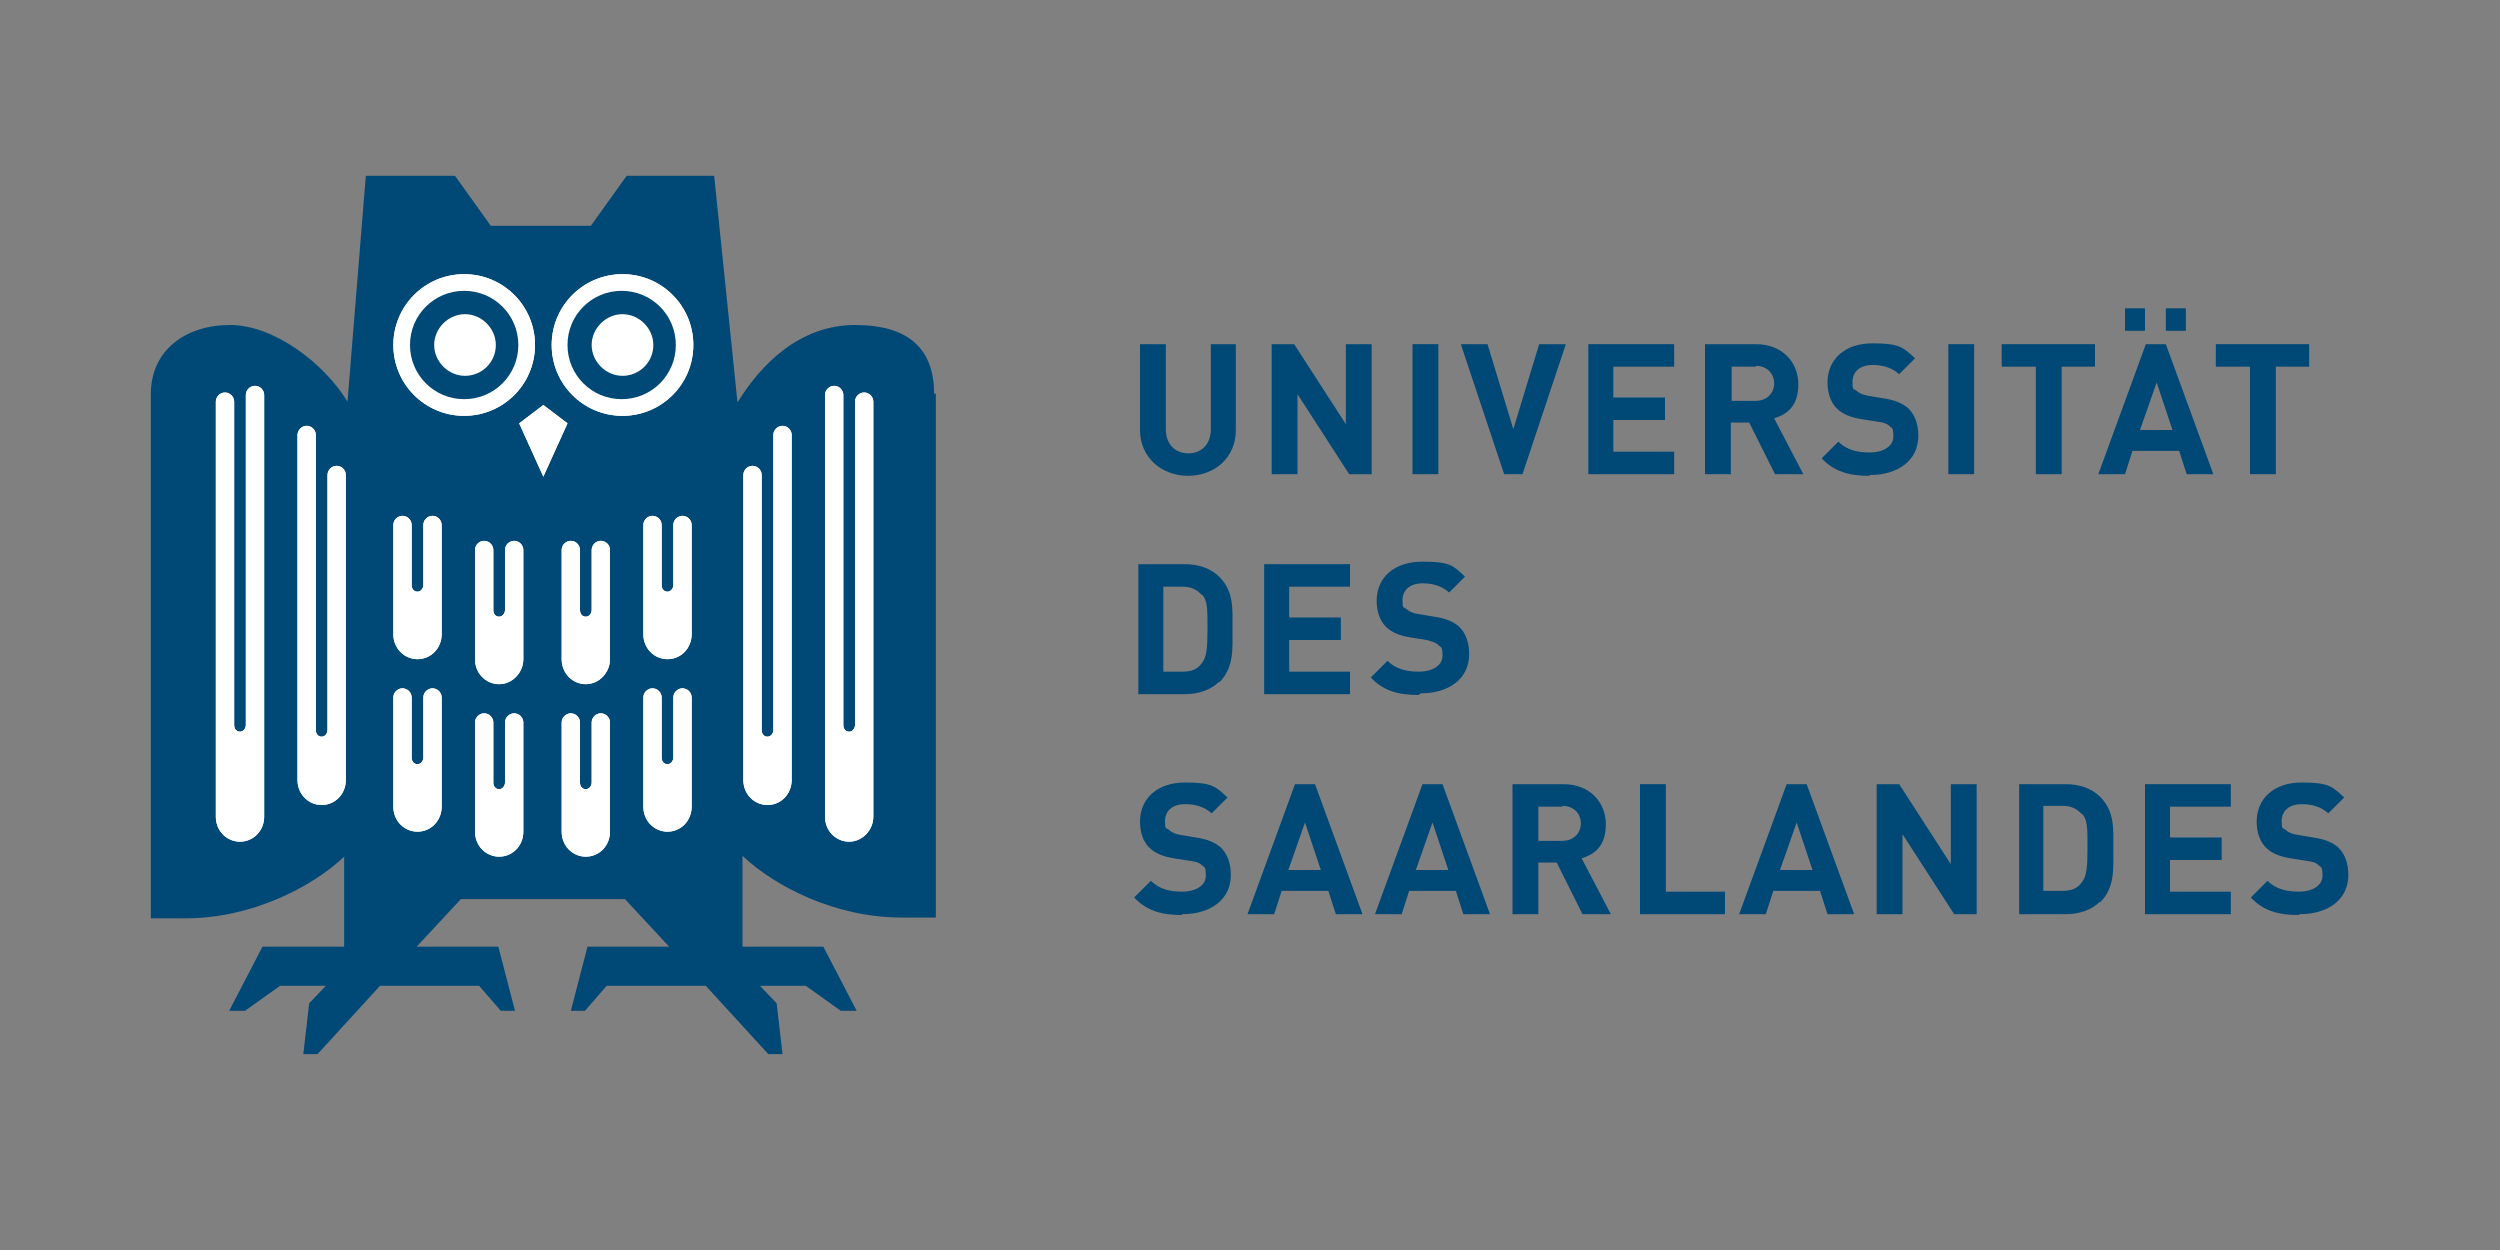 <?xml version="1.0" encoding="UTF-8"?><svg id="uuid-66869356-7c2e-421d-a057-eebe1216239b" xmlns="http://www.w3.org/2000/svg" width="105.8mm" height="52.9mm" viewBox="0 0 300 150"><rect x="0" y="0" width="300" height="150" fill="#808080" stroke="none"/><path d="M112.3,47.2v62.9h-4.2c-7.8,0-15.1-3.7-19-7.4v10.9h9.7l4,7.7h-1.9l-4.2-3h-5.5l2,2.1.7,6.1h-1.7l-7.5-8.2h-11.9l-2.6,3h-1.7l2-7.7h9.8l-5.3-5.7h-19.7l-5.3,5.7h9.8l2,7.7h-1.7l-2.6-3h-11.9l-7.5,8.2h-1.7l.7-6.1,2-2.1h-5.5l-4.2,3h-1.9l4-7.7h9.8v-10.8c-3.9,3.7-11.2,7.4-19,7.4h-4.2v-62.9c0-5.3,4.2-8.3,9.5-8.3s11.3,4.6,14.1,9.2l2.2-27.1h10.7s3.3,4.6,4.3,6h12c1-1.4,4.3-6,4.3-6h10.5l2.8,27.2c2.8-4.6,7.5-9.3,14.1-9.3s9.5,3,9.5,8.3" fill="#004876"/><polygon points="65.2 48.6 62.3 50.8 65.2 57.2 68.1 50.8 65.2 48.6" fill="#fff"/><path d="M83.2,41.4c0,4.7-3.8,8.5-8.5,8.5s-8.5-3.8-8.5-8.5,3.8-8.5,8.5-8.5,8.5,3.8,8.5,8.5" fill="#fff"/><path d="M81.1,41.4c0,3.6-2.9,6.5-6.5,6.5s-6.5-2.9-6.5-6.5,2.9-6.5,6.5-6.5,6.5,2.9,6.5,6.5" fill="#003d7c"/><path d="M78.4,41.4c0,2.1-1.7,3.7-3.7,3.7s-3.7-1.7-3.7-3.7,1.7-3.7,3.7-3.7,3.7,1.7,3.7,3.7" fill="#fff"/><path d="M64.2,41.4c0,4.7-3.8,8.5-8.5,8.5s-8.5-3.8-8.5-8.5,3.8-8.5,8.5-8.5,8.5,3.8,8.5,8.5" fill="#fff"/><path d="M62.2,41.4c0,3.6-2.9,6.5-6.5,6.5s-6.5-2.9-6.5-6.5,2.9-6.5,6.5-6.5,6.5,2.9,6.5,6.5" fill="#003d7c"/><path d="M59.5,41.4c0,2.1-1.7,3.7-3.7,3.7s-3.7-1.7-3.7-3.7,1.7-3.7,3.7-3.7,3.7,1.7,3.7,3.7" fill="#fff"/><path d="M53,83.7c0-.6-.5-1.1-1.1-1.1s-1.1.5-1.1,1.1v7.2c0,.4-.3.8-.7.8s-.7-.3-.7-.8v-7.2c0-.6-.5-1.1-1.1-1.1s-1.1.5-1.1,1.1v13.1c0,1.7,1.3,3,2.9,3s2.9-1.3,2.9-3v-13.1Z" fill="#fff"/><path d="M62.8,86.7c0-.6-.5-1.1-1.1-1.1s-1.1.5-1.1,1.1v7.2c0,.4-.3.8-.7.8s-.7-.3-.7-.8v-7.2c0-.6-.5-1.1-1.1-1.1s-1.1.5-1.1,1.1v13.1c0,1.7,1.3,3,2.9,3s2.9-1.3,2.9-3v-13.1Z" fill="#fff"/><path d="M73.2,86.7c0-.6-.5-1.1-1.1-1.1s-1.1.5-1.1,1.1v7.2c0,.4-.3.8-.7.8s-.7-.3-.7-.8v-7.2c0-.6-.5-1.1-1.1-1.1s-1.1.5-1.1,1.1v13.1c0,1.7,1.3,3,2.9,3s2.9-1.3,2.9-3v-13.1Z" fill="#fff"/><path d="M83,83.7c0-.6-.5-1.1-1.1-1.1s-1.1.5-1.1,1.1v7.2c0,.4-.3.8-.7.8s-.7-.3-.7-.8v-7.2c0-.6-.5-1.1-1.1-1.1s-1.1.5-1.1,1.1v13.1c0,1.7,1.3,3,2.9,3s2.9-1.3,2.9-3v-13.1Z" fill="#fff"/><path d="M53,63c0-.6-.5-1.1-1.1-1.1s-1.1.5-1.1,1.1v7.2c0,.4-.3.8-.7.8s-.7-.3-.7-.8v-7.2c0-.6-.5-1.1-1.1-1.1s-1.1.5-1.1,1.1v13.1c0,1.7,1.3,3,2.9,3s2.9-1.3,2.9-3v-13.1Z" fill="#fff"/><path d="M62.8,66c0-.6-.5-1.1-1.1-1.1s-1.1.5-1.1,1.1v7.2c0,.4-.3.8-.7.8s-.7-.3-.7-.8v-7.2c0-.6-.5-1.1-1.1-1.1s-1.1.5-1.1,1.1v13.1c0,1.7,1.3,3,2.9,3s2.9-1.4,2.9-3v-13.1Z" fill="#fff"/><path d="M73.2,66c0-.6-.5-1.1-1.1-1.1s-1.1.5-1.1,1.1v7.2c0,.4-.3.8-.7.8s-.7-.3-.7-.8v-7.2c0-.6-.5-1.1-1.1-1.1s-1.1.5-1.1,1.1v13.1c0,1.7,1.3,3,2.9,3s2.9-1.4,2.9-3v-13.1Z" fill="#fff"/><path d="M83,63c0-.6-.5-1.1-1.1-1.1s-1.1.5-1.1,1.1v7.2c0,.4-.3.8-.7.8s-.7-.3-.7-.8v-7.2c0-.6-.5-1.1-1.1-1.1s-1.1.5-1.1,1.1v13.1c0,1.7,1.3,3,2.9,3s2.9-1.3,2.9-3v-13.1Z" fill="#fff"/><path d="M35.7,93.6c0,1.7,1.3,3,2.9,3s2.9-1.3,2.9-3v-36.6c0-.6-.5-1.1-1.1-1.1s-1.1.5-1.1,1.1v30.6c0,.4-.3.8-.7.8s-.7-.3-.7-.8v-35.4c0-.6-.5-1.1-1.1-1.1s-1.1.5-1.1,1.1v41.4Z" fill="#fff"/><path d="M25.9,98c0,1.7,1.3,3,2.9,3s2.9-1.3,2.9-3v-50.6c0-.6-.5-1.1-1.1-1.1s-1.1.5-1.1,1.1v39.6c0,.4-.3.8-.7.8s-.7-.3-.7-.8v-38.8c0-.6-.5-1.1-1.1-1.1s-1.1.5-1.1,1.1v49.8Z" fill="#fff"/><path d="M95,52.2c0-.6-.5-1.1-1.1-1.1s-1.1.5-1.1,1.1v35.4c0,.4-.3.8-.7.8s-.7-.3-.7-.8v-30.6c0-.6-.5-1.1-1.1-1.1s-1.1.5-1.1,1.1v36.6c0,1.7,1.3,3,2.9,3s2.9-1.3,2.9-3v-41.4Z" fill="#fff"/><path d="M104.8,48.2c0-.6-.5-1.1-1.1-1.1s-1.1.5-1.1,1.1v38.8c0,.4-.3.8-.7.8s-.7-.3-.7-.8v-39.6c0-.6-.5-1.1-1.1-1.1s-1.1.5-1.1,1.1v50.6c0,1.7,1.3,3,2.9,3s2.9-1.4,2.9-3v-49.8Z" fill="#fff"/><polygon points="65.2 48.6 62.3 50.8 65.2 57.2 68.1 50.8 65.2 48.6" fill="#fff"/><path d="M83.2,41.4c0,4.7-3.8,8.5-8.5,8.5s-8.5-3.8-8.5-8.5,3.8-8.5,8.5-8.5,8.5,3.8,8.5,8.5" fill="#fff"/><path d="M81.1,41.4c0,3.6-2.9,6.5-6.5,6.5s-6.5-2.9-6.5-6.5,2.9-6.5,6.5-6.5,6.5,2.9,6.5,6.5" fill="#004876"/><path d="M78.4,41.4c0,2.1-1.7,3.7-3.7,3.7s-3.7-1.7-3.7-3.7,1.7-3.7,3.7-3.7,3.7,1.7,3.7,3.7" fill="#fff"/><path d="M64.2,41.4c0,4.7-3.8,8.5-8.5,8.5s-8.5-3.8-8.5-8.5,3.8-8.5,8.5-8.5,8.5,3.8,8.5,8.5" fill="#fff"/><path d="M62.2,41.4c0,3.6-2.9,6.5-6.5,6.5s-6.5-2.9-6.5-6.5,2.9-6.5,6.5-6.5,6.5,2.9,6.5,6.5" fill="#004876"/><path d="M59.5,41.4c0,2.1-1.7,3.7-3.7,3.7s-3.7-1.7-3.7-3.7,1.7-3.7,3.7-3.7,3.7,1.7,3.7,3.7" fill="#fff"/><path d="M53,83.7c0-.6-.5-1.1-1.1-1.1s-1.1.5-1.1,1.1v7.2c0,.4-.3.8-.7.8s-.7-.3-.7-.8v-7.2c0-.6-.5-1.1-1.1-1.1s-1.1.5-1.1,1.1v13.1c0,1.7,1.3,3,2.9,3s2.9-1.3,2.9-3v-13.1Z" fill="#fff"/><path d="M62.8,86.7c0-.6-.5-1.1-1.1-1.1s-1.1.5-1.1,1.1v7.2c0,.4-.3.8-.7.8s-.7-.3-.7-.8v-7.2c0-.6-.5-1.1-1.1-1.1s-1.1.5-1.1,1.1v13.1c0,1.7,1.3,3,2.9,3s2.9-1.3,2.9-3v-13.1Z" fill="#fff"/><path d="M73.2,86.7c0-.6-.5-1.1-1.1-1.1s-1.1.5-1.1,1.1v7.2c0,.4-.3.8-.7.8s-.7-.3-.7-.8v-7.2c0-.6-.5-1.1-1.1-1.1s-1.1.5-1.1,1.1v13.1c0,1.7,1.3,3,2.9,3s2.9-1.3,2.9-3v-13.1Z" fill="#fff"/><path d="M83,83.7c0-.6-.5-1.1-1.1-1.1s-1.1.5-1.1,1.1v7.2c0,.4-.3.8-.7.8s-.7-.3-.7-.8v-7.2c0-.6-.5-1.1-1.1-1.1s-1.1.5-1.1,1.1v13.1c0,1.7,1.3,3,2.9,3s2.9-1.3,2.9-3v-13.1Z" fill="#fff"/><path d="M53,63c0-.6-.5-1.1-1.1-1.1s-1.1.5-1.1,1.1v7.2c0,.4-.3.8-.7.8s-.7-.3-.7-.8v-7.2c0-.6-.5-1.1-1.1-1.1s-1.1.5-1.1,1.1v13.1c0,1.7,1.3,3,2.9,3s2.9-1.3,2.9-3v-13.1Z" fill="#fff"/><path d="M62.8,66c0-.6-.5-1.1-1.1-1.1s-1.1.5-1.1,1.1v7.2c0,.4-.3.8-.7.8s-.7-.3-.7-.8v-7.2c0-.6-.5-1.1-1.1-1.1s-1.1.5-1.1,1.1v13.1c0,1.7,1.3,3,2.9,3s2.9-1.4,2.9-3v-13.1Z" fill="#fff"/><path d="M73.2,66c0-.6-.5-1.1-1.1-1.1s-1.1.5-1.1,1.1v7.2c0,.4-.3.8-.7.8s-.7-.3-.7-.8v-7.2c0-.6-.5-1.1-1.1-1.1s-1.1.5-1.1,1.1v13.1c0,1.7,1.3,3,2.9,3s2.9-1.4,2.9-3v-13.1Z" fill="#fff"/><path d="M83,63c0-.6-.5-1.1-1.1-1.1s-1.1.5-1.1,1.1v7.2c0,.4-.3.8-.7.8s-.7-.3-.7-.8v-7.2c0-.6-.5-1.1-1.1-1.1s-1.1.5-1.1,1.1v13.1c0,1.7,1.3,3,2.9,3s2.9-1.3,2.9-3v-13.1Z" fill="#fff"/><path d="M35.7,93.6c0,1.7,1.3,3,2.9,3s2.9-1.3,2.9-3v-36.6c0-.6-.5-1.1-1.1-1.1s-1.1.5-1.1,1.1v30.6c0,.4-.3.8-.7.8s-.7-.3-.7-.8v-35.4c0-.6-.5-1.1-1.1-1.1s-1.1.5-1.1,1.1v41.4Z" fill="#fff"/><path d="M25.9,98c0,1.7,1.3,3,2.9,3s2.9-1.3,2.9-3v-50.6c0-.6-.5-1.1-1.1-1.1s-1.1.5-1.1,1.1v39.6c0,.4-.3.8-.7.8s-.7-.3-.7-.8v-38.8c0-.6-.5-1.1-1.1-1.1s-1.1.5-1.1,1.1v49.8Z" fill="#fff"/><path d="M95,52.2c0-.6-.5-1.1-1.1-1.1s-1.1.5-1.1,1.1v35.4c0,.4-.3.8-.7.8s-.7-.3-.7-.8v-30.6c0-.6-.5-1.1-1.1-1.1s-1.1.5-1.1,1.1v36.6c0,1.7,1.3,3,2.9,3s2.9-1.3,2.9-3v-41.4Z" fill="#fff"/><path d="M104.8,48.2c0-.6-.5-1.1-1.1-1.1s-1.1.5-1.1,1.1v38.8c0,.4-.3.8-.7.8s-.7-.3-.7-.8v-39.6c0-.6-.5-1.1-1.1-1.1s-1.1.5-1.1,1.1v50.6c0,1.7,1.3,3,2.9,3s2.9-1.4,2.9-3v-49.8Z" fill="#fff"/><path d="M142.6,57.1c-3.2,0-5.8-2.2-5.8-5.5v-10.3h3.1v10.2c0,1.8,1.1,2.9,2.7,2.9s2.7-1.1,2.7-2.9v-10.2h3v10.3c0,3.3-2.5,5.5-5.8,5.5Z" fill="#004876"/><path d="M161.9,56.9l-6.2-9.6v9.6h-3.1v-15.6h2.7l6.2,9.6v-9.6h3.1v15.6h-2.7Z" fill="#004876"/><path d="M169.5,56.9v-15.6h3.1v15.6h-3.1Z" fill="#004876"/><path d="M182.8,56.9h-2.3l-5.2-15.6h3.2l3.1,10.2,3.1-10.2h3.2l-5.2,15.6Z" fill="#004876"/><path d="M190.6,56.9v-15.6h10.3v2.7h-7.3v3.7h6.2v2.7h-6.2v3.8h7.3v2.7h-10.3Z" fill="#004876"/><path d="M213,56.9l-3.1-6.2h-2.2v6.2h-3.1v-15.6h6.1c3.2,0,5.1,2.2,5.1,4.8s-1.3,3.6-2.9,4.1l3.5,6.7h-3.5ZM210.7,44h-2.9v4.1h2.9c1.3,0,2.2-.9,2.2-2.1s-.9-2.1-2.2-2.1Z" fill="#004876"/><path d="M224.3,57.1c-2.4,0-4.2-.5-5.7-2.1l2-2c1,1,2.3,1.3,3.8,1.3s2.8-.7,2.8-1.9-.2-1-.5-1.3c-.3-.3-.7-.4-1.4-.5l-1.9-.3c-1.3-.2-2.3-.6-3-1.3-.7-.7-1.1-1.8-1.1-3.1,0-2.8,2.1-4.7,5.4-4.7s3.7.5,5.1,1.8l-1.9,1.9c-1-.9-2.2-1.1-3.2-1.1-1.6,0-2.4.9-2.4,2s.1.8.5,1.1c.3.3.8.5,1.4.6l1.8.3c1.4.2,2.3.6,3,1.2.8.8,1.2,1.9,1.2,3.3,0,3-2.5,4.7-5.8,4.7Z" fill="#004876"/><path d="M233.8,56.9v-15.6h3.1v15.6h-3.1Z" fill="#004876"/><path d="M247.4,44v12.9h-3.1v-12.9h-4.1v-2.7h11.2v2.7h-4.1Z" fill="#004876"/><path d="M262.4,56.9l-.9-2.8h-5.6l-.9,2.8h-3.2l5.7-15.6h2.4l5.7,15.6h-3.2ZM255,39.7v-2.7h2.4v2.7h-2.4ZM258.8,45.9l-2,5.7h3.9l-1.9-5.7ZM259.9,39.7v-2.7h2.4v2.7h-2.4Z" fill="#004876"/><path d="M273.1,44v12.9h-3.1v-12.9h-4.1v-2.7h11.2v2.7h-4.1Z" fill="#004876"/><path d="M146.3,81.8c-1,1-2.5,1.5-4.1,1.5h-5.6v-15.6h5.6c1.6,0,3.1.5,4.1,1.5,1.8,1.8,1.6,3.9,1.6,6.3s.2,4.6-1.6,6.4ZM144.2,71.4c-.5-.6-1.2-1-2.3-1h-2.3v10.2h2.3c1.1,0,1.8-.3,2.3-1,.6-.7.7-1.8.7-4.2s0-3.4-.7-4.1Z" fill="#004876"/><path d="M151.7,83.3v-15.6h10.3v2.7h-7.3v3.7h6.2v2.7h-6.2v3.8h7.3v2.7h-10.3Z" fill="#004876"/><path d="M170.2,83.4c-2.4,0-4.2-.5-5.7-2.1l2-2c1,1,2.3,1.3,3.8,1.3s2.8-.7,2.8-1.9-.2-1-.5-1.3c-.3-.3-.7-.4-1.4-.6l-1.9-.3c-1.3-.2-2.3-.6-3-1.3-.7-.7-1.1-1.8-1.1-3.1,0-2.8,2.1-4.7,5.5-4.7s3.7.5,5.1,1.8l-1.9,1.9c-1-.9-2.2-1.1-3.2-1.1-1.6,0-2.4.9-2.4,2s.1.8.5,1.1c.3.3.8.5,1.5.6l1.8.3c1.4.2,2.3.6,3,1.2.8.8,1.2,1.9,1.2,3.3,0,3-2.5,4.7-5.8,4.7Z" fill="#004876"/><path d="M141.8,109.8c-2.4,0-4.2-.5-5.7-2.1l2-2c1,1,2.3,1.3,3.8,1.3s2.8-.7,2.8-1.9-.2-1-.5-1.3c-.3-.3-.7-.4-1.4-.5l-1.9-.3c-1.3-.2-2.3-.6-3-1.3-.7-.7-1.1-1.8-1.1-3.1,0-2.8,2.1-4.7,5.4-4.7s3.7.5,5.1,1.8l-1.9,1.9c-1-.9-2.2-1.1-3.2-1.1-1.6,0-2.4.9-2.4,2s.1.8.5,1.1c.3.3.8.5,1.4.6l1.8.3c1.4.2,2.3.6,3,1.2.8.8,1.2,1.9,1.2,3.3,0,3-2.5,4.7-5.8,4.7Z" fill="#004876"/><path d="M160.3,109.7l-.9-2.8h-5.6l-.9,2.8h-3.2l5.7-15.6h2.4l5.7,15.6h-3.2ZM156.6,98.7l-2,5.7h3.9l-1.9-5.7Z" fill="#004876"/><path d="M175.6,109.7l-.9-2.8h-5.6l-.9,2.8h-3.2l5.7-15.6h2.4l5.7,15.6h-3.2ZM171.9,98.7l-2,5.7h3.9l-1.9-5.7Z" fill="#004876"/><path d="M189.9,109.7l-3.1-6.2h-2.2v6.2h-3.1v-15.6h6.1c3.2,0,5.1,2.2,5.1,4.8s-1.3,3.6-2.9,4.1l3.5,6.7h-3.5ZM187.5,96.8h-2.9v4.1h2.9c1.3,0,2.2-.9,2.2-2.1s-.9-2.1-2.2-2.1Z" fill="#004876"/><path d="M196.8,109.7v-15.6h3.1v12.9h7.1v2.7h-10.2Z" fill="#004876"/><path d="M219.3,109.7l-.9-2.8h-5.6l-.9,2.8h-3.2l5.7-15.6h2.4l5.7,15.6h-3.2ZM215.6,98.7l-2,5.7h3.9l-1.9-5.7Z" fill="#004876"/><path d="M234.5,109.7l-6.2-9.6v9.6h-3.1v-15.6h2.7l6.2,9.6v-9.6h3.1v15.6h-2.7Z" fill="#004876"/><path d="M252,108.2c-1,1-2.5,1.5-4.1,1.5h-5.6v-15.6h5.6c1.6,0,3.1.5,4.1,1.5,1.8,1.8,1.6,3.9,1.6,6.3s.2,4.6-1.6,6.4ZM249.8,97.7c-.5-.6-1.2-1-2.3-1h-2.3v10.2h2.3c1.1,0,1.8-.3,2.3-1,.6-.7.7-1.8.7-4.2s0-3.4-.7-4.1Z" fill="#004876"/><path d="M257.4,109.7v-15.6h10.3v2.7h-7.3v3.7h6.2v2.7h-6.2v3.8h7.3v2.7h-10.3Z" fill="#004876"/><path d="M275.8,109.8c-2.4,0-4.2-.5-5.7-2.1l2-2c1,1,2.3,1.3,3.8,1.3s2.8-.7,2.8-1.9-.2-1-.5-1.3c-.3-.3-.7-.4-1.4-.5l-1.9-.3c-1.3-.2-2.3-.6-3-1.3-.7-.7-1.1-1.8-1.1-3.1,0-2.8,2.1-4.7,5.4-4.7s3.7.5,5.1,1.8l-1.9,1.9c-1-.9-2.2-1.1-3.2-1.1-1.6,0-2.4.9-2.4,2s.1.8.5,1.1c.3.3.8.5,1.5.6l1.8.3c1.4.2,2.3.6,3,1.2.8.8,1.2,1.9,1.2,3.3,0,3-2.5,4.7-5.8,4.7Z" fill="#004876"/></svg>